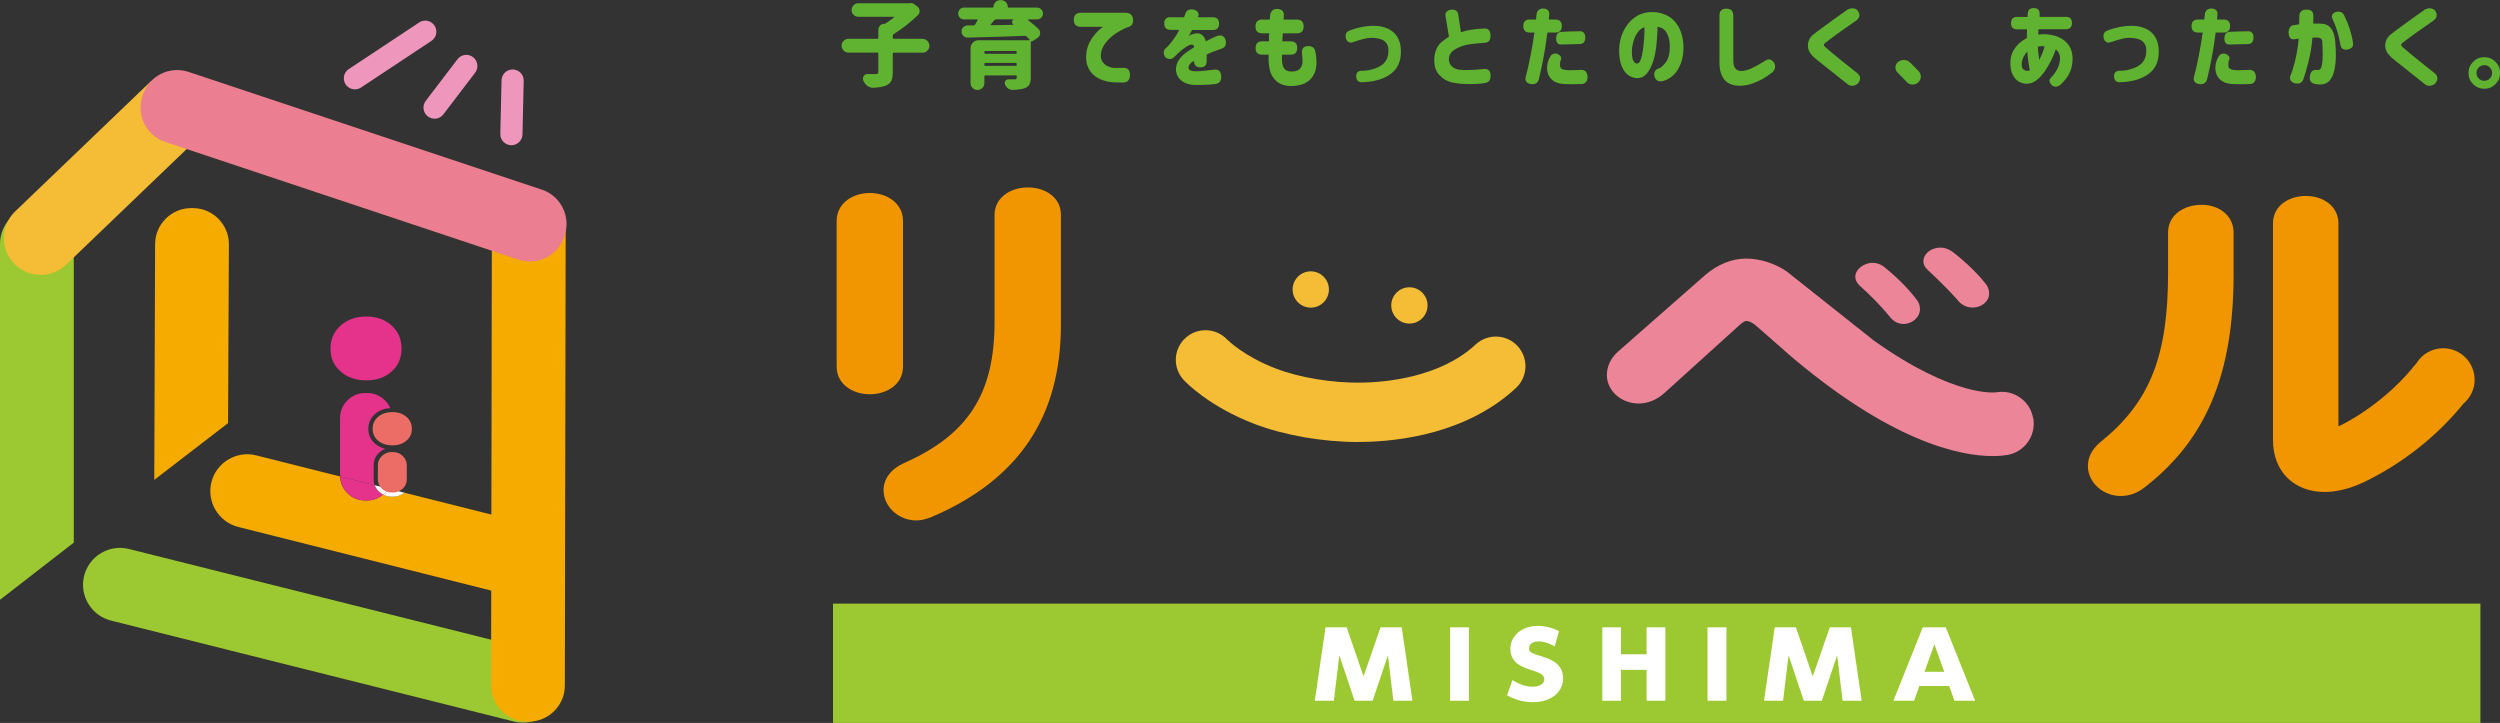 <?xml version="1.0" encoding="UTF-8"?>
<svg id="Layer_2" data-name="Layer 2" xmlns="http://www.w3.org/2000/svg" viewBox="0 0 329.29 95.22">
  <rect x="0" y="0" width="329.29" height="95.22" fill="#333333" stroke="none"/>
  <defs>
    <style>
      .cls-1 {
        fill: #60b330;
      }

      .cls-1, .cls-2, .cls-3, .cls-4, .cls-5, .cls-6, .cls-7, .cls-8, .cls-9, .cls-10, .cls-11 {
        stroke-width: 0px;
      }

      .cls-2 {
        fill: #f4bd35;
      }

      .cls-3 {
        fill: #f29600;
      }

      .cls-4 {
        fill: #ec7e92;
      }

      .cls-5 {
        fill: #fff;
      }

      .cls-6 {
        fill: #9cc831;
      }

      .cls-7 {
        fill: #f5ab00;
      }

      .cls-8 {
        fill: #eb6d65;
      }

      .cls-9 {
        fill: #ed8599;
      }

      .cls-10 {
        fill: #ef96bd;
      }

      .cls-11 {
        fill: #e5328b;
      }
    </style>
  </defs>
  <g id="_背景" data-name="背景">
    <g>
      <g>
        <path class="cls-1" d="M121.51,5.12c.25,0,.47.09.64.27s.27.39.27.64-.09.46-.27.64-.39.27-.64.27h-3.8c-.08,0-.12.04-.12.12v2.46c0,.49-.07.87-.19,1.13-.13.26-.36.47-.69.61-.36.16-.91.26-1.66.3h-.06c-.27,0-.51-.08-.73-.24-.24-.18-.42-.41-.55-.7-.03-.09-.05-.17-.05-.25,0-.11.03-.23.1-.34.12-.19.29-.28.5-.28h.01c.32,0,.67.01,1.06.01.14,0,.23-.02.28-.06.05-.04.08-.11.08-.22v-2.43c0-.08-.04-.12-.12-.12h-3.81c-.25,0-.47-.09-.64-.27s-.27-.39-.27-.64.09-.46.27-.64.39-.27.64-.27h3.81c.08,0,.12-.04.12-.12v-1.06c0-.22.08-.4.23-.56s.34-.23.56-.23c.06,0,.11-.02.16-.05.33-.21.71-.48,1.13-.81.02,0,.02-.02.01-.04,0-.02-.02-.03-.04-.03h-4.69c-.24,0-.45-.09-.62-.26s-.26-.38-.26-.63.09-.45.26-.63.38-.26.62-.26h6.64s.07,0,.1-.01c.07-.02.13-.02.19-.02.17,0,.33.06.47.17l.39.29c.18.14.27.32.29.55v.07c0,.19-.07.36-.22.51-.99.96-2.06,1.8-3.2,2.5-.07.04-.11.1-.11.18v.32c0,.08.04.12.12.12h3.8Z"/>
        <path class="cls-1" d="M136.78,3.82c.15.15.22.32.22.51v.11c-.03.24-.15.43-.36.57l-.7.44c-.07.04-.12.03-.17-.02v4.78c0,.4-.06.71-.18.92-.12.21-.32.37-.61.49-.36.13-.89.2-1.61.22h-.02c-.21,0-.4-.07-.57-.19-.19-.14-.32-.32-.4-.53-.02-.07-.04-.13-.04-.18,0-.1.03-.19.08-.28.1-.14.23-.21.4-.21h.81c.1,0,.18-.02.22-.05.05-.04.07-.1.07-.19v-.16c0-.08-.04-.12-.12-.12h-4.02c-.08,0-.12.04-.12.12v.9c0,.25-.09.46-.27.64-.18.17-.39.26-.64.26s-.47-.09-.64-.26c-.18-.17-.27-.39-.27-.64v-4.59c0-.29.1-.54.31-.75s.46-.31.75-.31h6.64s.04-.01.06-.04c.01-.02,0-.04,0-.06-.06-.07-.18-.21-.38-.4-.06-.06-.13-.08-.21-.08-2.26.09-4.77.17-7.53.23h-.02c-.22,0-.4-.07-.56-.22-.17-.16-.25-.36-.25-.59,0-.21.07-.39.22-.55.15-.15.34-.23.57-.24h.8c.08,0,.15-.04.19-.11.08-.15.19-.34.33-.57.02-.02.02-.05,0-.07-.01-.02-.04-.04-.07-.04h-1.69c-.22,0-.4-.07-.56-.22-.15-.15-.23-.33-.23-.55s.08-.4.23-.56.34-.23.56-.23h3.76c.07,0,.1-.03.1-.1,0-.24.09-.45.26-.62s.38-.26.63-.26h.1c.24,0,.45.09.63.26s.26.38.26.62c0,.07.03.1.1.1h3.74c.22,0,.4.08.56.23s.23.34.23.56-.08.4-.23.55c-.15.15-.34.22-.56.22h-1.15s-.04,0-.04.03c0,.02,0,.04.02.06.57.44,1.04.84,1.41,1.19ZM133.92,6.84c0-.08-.04-.12-.12-.12h-4.02c-.08,0-.12.04-.12.12v.13c0,.08.04.12.12.12h4.02c.08,0,.12-.04.12-.12v-.13ZM129.66,8.56c0,.08.04.12.12.12h4.02c.08,0,.12-.04.12-.12v-.15c0-.08-.04-.12-.12-.12h-4.02c-.08,0-.12.04-.12.12v.15ZM133.49,2.58s0-.02,0-.02c0,0-.01-.01-.02-.01h-2.28c-.08,0-.15.03-.21.1-.02.03-.19.22-.49.57-.02.02-.02.04-.01.06s.02.04.05.04c1.3-.02,2.28-.03,2.92-.05,0,0,.01,0,.02-.02,0-.01,0-.02,0-.03h-.02c-.1-.09-.15-.2-.15-.33,0-.13.07-.23.18-.3Z"/>
        <path class="cls-1" d="M148.33,1.69c.51.02.81.27.9.75.07.56-.09.91-.46,1.06-.44.15-.94.38-1.5.71-.55.33-1.03.72-1.42,1.16-.39.45-.64.88-.76,1.29-.15.55-.13.99.04,1.32.17.33.41.57.71.71.3.15.58.23.84.25.32.02.74.01,1.26-.01.58-.02.88.29.9.93-.02.68-.32,1.01-.9,1.01-.57,0-1.04-.01-1.41-.04-.34-.02-.74-.09-1.19-.24-.45-.14-.86-.36-1.23-.66-.37-.3-.65-.7-.85-1.2-.2-.5-.25-1.12-.16-1.86.09-.52.24-.98.47-1.4.22-.41.47-.76.73-1.05.26-.29.49-.51.67-.66s.29-.23.3-.23h-2.91c-.61,0-.92-.31-.92-.92s.31-.93.92-.93h5.97Z"/>
        <path class="cls-1" d="M154.19,2.27h1.77l.16-.42c.15-.53.55-.71,1.23-.56.48.22.63.55.45.98h1.93c.56,0,.84.28.84.84s-.28.84-.84.84h-2.73s-.05.13-.15.3-.18.34-.25.5c0,0,.06-.04.14-.1.09-.06.16-.1.21-.11.54-.2.96-.21,1.27-.01.3.19.51.5.61.91.45-.24.91-.46,1.38-.66.59-.25.99-.1,1.21.44.16.64-.03,1.04-.58,1.21-.87.29-1.51.54-1.9.75v.87c0,.55-.27.82-.82.82s-.84-.27-.84-.82v-.05s-.05.03-.11.08c-.07.04-.13.08-.18.1-.35.29-.49.56-.44.81s.35.38.89.4c.57,0,1.38-.08,2.44-.21.61-.1.94.19.97.87.03.61-.23.95-.78,1.02-.74.09-1.65.13-2.74.12-.64-.02-1.16-.18-1.57-.46-.41-.28-.68-.65-.8-1.09-.13-.44-.08-.91.13-1.4.21-.49.61-.94,1.19-1.36.17-.11.34-.22.5-.33.17-.1.33-.21.5-.32,0-.15-.04-.25-.11-.3s-.19-.07-.36-.05c-.15.04-.35.14-.58.29-.23.15-.47.33-.72.54-.25.22-.56.5-.92.86-.34.29-.71.27-1.12-.05-.25-.44-.25-.81,0-1.09.29-.25.56-.53.8-.85s.5-.68.76-1.09c.06-.1.12-.21.18-.34.06-.13.1-.2.1-.22h-1.12c-.56,0-.84-.28-.84-.84s.28-.84.84-.84Z"/>
        <path class="cls-1" d="M165.37,3.48c0-.6.3-.9.9-.9h.98c.03-.23.05-.42.05-.57.06-.56.39-.84.99-.84.57.07.84.34.81.84,0,.15-.01.34-.04.57h1.75c.6,0,.9.3.9.9s-.3.91-.9.91h-1.84c-.02.18-.03.36-.04.53s-.02.35-.02.52h1.09c.58,0,.87.29.87.87s-.29.89-.87.89h-1.13c-.06.69,0,1.23.16,1.62.17.39.52.59,1.07.6.43,0,.74-.08.93-.21.19-.13.33-.3.41-.5.08-.2.13-.41.13-.63,0-.25-.03-.61-.08-1.09-.05-.56.19-.87.73-.92.58-.02.92.2,1.02.68.1.42.16.96.16,1.61,0,.23-.04.5-.11.83-.07.33-.23.65-.46.98s-.57.59-.99.81c-.43.21-1,.33-1.72.35-.85,0-1.51-.22-1.98-.63-.47-.41-.77-.93-.9-1.55-.13-.63-.18-1.27-.13-1.95h-.86c-.58,0-.87-.29-.87-.87s.29-.89.87-.89h.89c0-.17,0-.34,0-.52,0-.18.01-.36.03-.53h-.9c-.6,0-.9-.3-.9-.9h0Z"/>
        <path class="cls-1" d="M177.72,4.05c.44-.19.94-.34,1.5-.46.56-.12,1.16-.19,1.79-.19.66,0,1.25.13,1.78.37.53.24.94.59,1.24,1.06s.46,1.05.49,1.73c.06,1.44-.4,2.5-1.36,3.19s-2.23,1.05-3.8,1.08c-.46,0-.7-.25-.73-.76,0-.49.23-.74.73-.75.57.02,1.17-.09,1.81-.32s1.09-.55,1.35-.96.38-.9.36-1.46c0-.44-.15-.81-.45-1.1-.3-.29-.82-.45-1.55-.49-.4-.02-.78.02-1.16.11-.37.09-.85.23-1.41.42-.51.21-.85.06-1.03-.45-.11-.54.04-.89.45-1.03Z"/>
        <path class="cls-1" d="M195.56,5.64c-1.38.09-2.33.21-2.84.38s-.95.38-1.32.66c-.37.28-.56.64-.56,1.09,0,.43.15.76.41.99s.59.38.96.42c.37.05.78.06,1.22.04.51,0,1.18-.04,2.03-.13.57-.06.87.23.87.87.02.59-.24.92-.78.98-.56.1-1.25.14-2.09.13-.78,0-1.5-.06-2.18-.21-.68-.15-1.25-.49-1.73-1.02s-.69-1.27-.63-2.2c.05-.51.16-.94.33-1.29.17-.35.41-.65.71-.88.3-.24.59-.45.89-.64l-.46-2.74c-.05-.45.2-.73.74-.82.57-.05.88.18.95.68l.35,2.3c.71-.27,1.75-.44,3.12-.5.51,0,.77.32.78.96,0,.61-.27.91-.78.92Z"/>
        <path class="cls-1" d="M201.51,2.57h.81c.05-.44.07-.66.07-.67.07-.53.38-.79.93-.78.53.06.77.32.74.78l-.06.67h.86c.57,0,.86.29.86.86s-.29.86-.86.86h-1.04c-.18,1.39-.37,2.59-.57,3.59s-.39,1.86-.56,2.56c-.15.51-.51.72-1.07.63-.6-.11-.81-.47-.63-1.07.15-.51.35-1.35.58-2.52.23-1.17.41-2.24.54-3.19h-.61c-.57,0-.86-.29-.86-.86s.29-.86.86-.86ZM204.15,7.53c.2-.4.53-.55.97-.44.48.23.62.52.44.87-.07.16-.1.41-.07.76.02.34.4.52,1.14.53.45,0,1-.02,1.64-.05.53,0,.81.32.84.95-.02.59-.3.9-.84.92-.89.03-1.61.03-2.17,0-.59-.02-1.06-.14-1.4-.36-.34-.22-.58-.48-.72-.79-.14-.31-.21-.64-.21-.98,0-.48.13-.95.38-1.42ZM208.06,4.11c.5,0,.75.29.75.85-.02.55-.26.83-.73.84-1.07.02-1.86.04-2.38.06-.49.04-.74-.23-.73-.82.02-.52.23-.8.62-.84.64-.04,1.46-.07,2.46-.08Z"/>
        <path class="cls-1" d="M219.94,5.93c-.02-.64-.17-1.18-.42-1.62-.26-.44-.66-.7-1.19-.78-.02.78-.07,1.58-.15,2.38-.08.8-.23,1.54-.45,2.21s-.51,1.21-.85,1.6-.77.59-1.29.57c-.38-.02-.74-.14-1.09-.37-.34-.23-.64-.61-.87-1.15-.24-.53-.36-1.26-.37-2.17.02-.9.2-1.71.55-2.45.35-.73.81-1.32,1.4-1.77.58-.45,1.24-.71,1.98-.78.79-.06,1.52.06,2.19.35.67.29,1.22.78,1.64,1.46s.67,1.56.72,2.63c.02.91-.1,1.7-.36,2.35-.26.66-.59,1.17-.99,1.53-.41.37-.85.62-1.33.75-.57.15-.94-.04-1.13-.57-.13-.57.07-.94.59-1.1.23-.06.53-.32.9-.8.36-.47.54-1.23.53-2.27ZM215.62,8.37c.19,0,.34-.15.47-.47.13-.32.23-.74.3-1.24.08-.51.13-1.03.17-1.58.04-.55.05-1.05.04-1.5-.36.12-.65.35-.89.69-.24.34-.42.72-.55,1.15-.12.42-.2.82-.21,1.19-.02.61.03,1.05.16,1.33.13.28.3.43.51.44Z"/>
        <path class="cls-1" d="M228.3,7.91c0,.48.08.83.24,1.06.16.23.4.35.73.38.43,0,.88-.1,1.35-.31.47-.21,1.09-.54,1.84-1.01.44-.32.82-.27,1.16.15.31.49.24.94-.19,1.36-.37.29-.77.56-1.19.81-.42.25-.89.46-1.42.65s-1.08.29-1.66.3c-.95-.02-1.63-.29-2.05-.83-.42-.54-.63-1.28-.63-2.24V2.05c0-.61.3-.91.91-.91s.91.3.91.91v5.86Z"/>
        <path class="cls-1" d="M243.24,1.32c.55-.31,1.01-.3,1.4.01.4.51.37.96-.11,1.35-.76.53-1.41.99-1.97,1.38-.55.38-1.02.73-1.42,1.03s-.64.49-.74.57c-.1.07-.16.15-.16.25s.07.21.21.32c.1.1.35.31.75.64.39.33.86.71,1.4,1.15.54.44,1.24.99,2.09,1.66.42.4.42.85,0,1.35-.5.35-.95.36-1.36.04-.66-.53-1.19-.95-1.58-1.26s-.79-.63-1.21-.96c-.42-.33-.79-.63-1.12-.89-.33-.26-.56-.46-.68-.6-.42-.42-.62-.89-.61-1.4.01-.51.21-.95.6-1.32.14-.11.36-.29.68-.53.32-.24.67-.5,1.07-.79.4-.29.78-.56,1.14-.83s.91-.65,1.63-1.15Z"/>
        <path class="cls-1" d="M252.73,9.4c.18.19.27.42.27.68v.08c-.02.29-.15.53-.38.73-.2.17-.43.25-.68.25h-.08c-.29-.02-.53-.15-.73-.36-.38-.41-.77-.82-1.18-1.21-.19-.19-.29-.42-.29-.69s.1-.51.32-.69c.22-.19.48-.29.78-.29h.01c.3,0,.56.1.78.3.41.39.81.79,1.19,1.2Z"/>
        <path class="cls-1" d="M264.89,3.04c0-.54.27-.81.81-.81h1.36c0-.15.02-.28.02-.38.02-.54.29-.8.82-.78.52,0,.77.27.76.81-.02.07-.02.19-.01.34h3.45c.54,0,.81.27.81.81s-.27.82-.81.82h-3.59s0,.09-.02.26c-.01.17-.02.31-.03.44.03,0,.07,0,.1,0,.03,0,.07,0,.1-.02.7-.06,1.38,0,2.03.19s1.19.52,1.62,1.01c.43.49.66,1.14.68,1.95,0,.63-.09,1.17-.27,1.62-.18.45-.39.82-.63,1.11-.24.29-.45.52-.64.7-.4.35-.79.4-1.16.15-.39-.4-.44-.74-.15-1.02.31-.31.58-.68.82-1.12s.37-.92.38-1.44c0-.26-.05-.49-.15-.68-.1-.2-.23-.36-.41-.49-.17.49-.38.99-.64,1.51-.26.52-.55,1.01-.88,1.47s-.69.83-1.08,1.12-.8.42-1.24.42c-.34,0-.67-.09-1.01-.27-.33-.18-.6-.48-.82-.9-.22-.42-.32-.97-.31-1.66.02-.73.24-1.37.64-1.91.4-.55.91-.97,1.54-1.28v-.57c0-.19,0-.39.01-.58h-1.3c-.54,0-.81-.27-.81-.81h0ZM267.06,9.33s.1,0,.15-.02.1-.04.15-.07c-.07-.31-.13-.68-.19-1.11-.07-.43-.11-.88-.13-1.35-.22.23-.39.47-.52.73-.13.26-.2.5-.22.73-.04.36,0,.63.13.81s.34.28.64.29ZM268.43,6.26c0,.26.03.52.06.79s.07.55.12.85c.13-.27.26-.56.39-.87s.23-.62.3-.92c-.15-.02-.3-.03-.47-.02-.17,0-.3.03-.41.07v.11Z"/>
        <path class="cls-1" d="M277.54,4.05c.44-.19.94-.34,1.5-.46.56-.12,1.16-.19,1.79-.19.66,0,1.25.13,1.78.37.53.24.94.59,1.24,1.06s.46,1.05.49,1.73c.06,1.44-.4,2.5-1.36,3.19s-2.23,1.05-3.8,1.08c-.46,0-.7-.25-.73-.76,0-.49.23-.74.73-.75.57.02,1.17-.09,1.81-.32s1.09-.55,1.35-.96.38-.9.36-1.46c0-.44-.15-.81-.45-1.1-.3-.29-.82-.45-1.55-.49-.4-.02-.78.02-1.16.11-.37.09-.85.23-1.41.42-.51.21-.85.06-1.03-.45-.11-.54.04-.89.45-1.03Z"/>
        <path class="cls-1" d="M289.53,2.57h.81c.05-.44.07-.66.07-.67.07-.53.38-.79.93-.78.53.06.77.32.74.78l-.06.67h.86c.57,0,.86.29.86.86s-.29.86-.86.86h-1.04c-.18,1.39-.37,2.59-.57,3.59s-.39,1.86-.56,2.56c-.15.51-.51.72-1.07.63-.6-.11-.81-.47-.63-1.07.15-.51.35-1.35.58-2.52.23-1.17.41-2.24.54-3.19h-.61c-.57,0-.86-.29-.86-.86s.29-.86.86-.86ZM292.18,7.53c.2-.4.53-.55.97-.44.48.23.62.52.44.87-.07.16-.1.41-.07.76.02.34.4.52,1.14.53.45,0,1-.02,1.64-.05.53,0,.81.32.84.95-.02.59-.3.9-.84.92-.89.03-1.61.03-2.17,0-.59-.02-1.06-.14-1.4-.36-.34-.22-.58-.48-.72-.79-.14-.31-.21-.64-.21-.98,0-.48.13-.95.38-1.42ZM296.08,4.11c.5,0,.75.29.75.85-.02.55-.26.83-.73.84-1.07.02-1.86.04-2.38.06-.49.04-.74-.23-.73-.82.02-.52.23-.8.62-.84.64-.04,1.46-.07,2.46-.08Z"/>
        <path class="cls-1" d="M302.14,3.32c.24-.05.48-.09.7-.12,0-.48.01-.8.01-.96,0-.66.32-.98.95-.97.66-.02.96.31.91.97,0,.15,0,.44-.02.87h.92c.61,0,1.07.2,1.4.59.33.4.52,1.02.59,1.87.06.61.08,1.25.07,1.89-.01.65-.08,1.25-.2,1.8-.12.55-.33,1-.61,1.34-.29.34-.68.52-1.18.53-.27,0-.52-.03-.75-.07-.56-.12-.78-.48-.68-1.07.1-.53.36-.79.78-.78.11.02.23.02.36.01.21-.02.35-.22.43-.6.08-.37.12-.83.12-1.36s-.02-1.06-.05-1.58c0-.31-.06-.5-.17-.59-.11-.09-.32-.14-.61-.15-.1,0-.18,0-.25.01-.07,0-.16.01-.27.01-.1,1.12-.28,2.18-.53,3.18s-.48,1.78-.68,2.33c-.18.47-.57.63-1.16.49-.53-.21-.7-.55-.53-1.02.13-.23.32-.81.56-1.73s.42-1.96.53-3.12c-.26.03-.44.06-.55.08-.5.08-.76-.22-.79-.91.03-.59.27-.91.72-.96ZM307.2,2.44c-.15-.39,0-.68.49-.87.5-.11.86.03,1.07.44.6,1.21.99,2.41,1.16,3.59.1.49-.12.79-.68.92-.56.1-.88-.11-.97-.63-.2-1.25-.56-2.4-1.07-3.45Z"/>
        <path class="cls-1" d="M319.28,1.32c.55-.31,1.01-.3,1.4.01.4.51.37.96-.11,1.35-.76.53-1.41.99-1.97,1.38-.55.38-1.02.73-1.42,1.03s-.64.49-.74.57c-.1.07-.16.15-.16.25s.07.21.21.32c.1.1.35.31.75.64.39.33.86.71,1.4,1.15.54.44,1.24.99,2.09,1.66.42.4.42.85,0,1.35-.5.35-.95.36-1.36.04-.66-.53-1.19-.95-1.58-1.26s-.79-.63-1.21-.96c-.42-.33-.79-.63-1.12-.89-.33-.26-.56-.46-.68-.6-.42-.42-.62-.89-.61-1.4.01-.51.21-.95.6-1.32.14-.11.36-.29.68-.53.32-.24.67-.5,1.07-.79.4-.29.78-.56,1.14-.83s.91-.65,1.63-1.15Z"/>
        <path class="cls-1" d="M327.22,7.53c.57,0,1.06.2,1.47.61s.61.89.61,1.47-.2,1.06-.61,1.47-.89.61-1.47.61-1.06-.2-1.47-.61-.61-.89-.61-1.47.2-1.06.61-1.47.89-.61,1.47-.61ZM327.22,10.64c.28,0,.53-.1.73-.3s.3-.44.3-.73-.1-.53-.3-.73-.44-.3-.73-.3-.53.1-.73.3-.3.44-.3.73.1.53.3.73.44.3.73.3Z"/>
      </g>
      <rect class="cls-6" x="109.72" y="79.5" width="216.99" height="15.72"/>
      <g>
        <path class="cls-5" d="M177.38,82.63l2.22,6.46,2.24-6.46h2.79l1.41,9.67h-2.51l-.72-5.99-2.01,5.99h-2.38l-2.01-5.99-.72,5.99h-2.51l1.41-9.67h2.79Z"/>
        <path class="cls-5" d="M193.48,82.63v9.67h-2.49v-9.67h2.49Z"/>
        <path class="cls-5" d="M204.79,85.14c-1.08-.6-1.82-.66-2.14-.66-.74,0-1.25.37-1.25.89,0,.58.31.67,1.92,1.17.76.24,2.57.83,2.57,2.8,0,1.73-1.48,3.15-3.97,3.15-1.76,0-2.95-.66-3.42-.91l.72-2c1.33.84,2.3.87,2.62.87.81,0,1.57-.31,1.57-.95,0-.69-.78-.95-1.68-1.23-1.12-.36-2.79-.89-2.79-2.8,0-1.68,1.45-3.03,3.63-3.03,1.01,0,1.9.25,2.78.69l-.56,2Z"/>
        <path class="cls-5" d="M216.88,86.18v-3.55h2.48v9.67h-2.48v-4.07h-3.37v4.07h-2.46v-9.67h2.46v3.55h3.37Z"/>
        <path class="cls-5" d="M227.4,82.63v9.67h-2.49v-9.67h2.49Z"/>
        <path class="cls-5" d="M236.55,82.63l2.22,6.46,2.24-6.46h2.79l1.41,9.67h-2.51l-.72-5.99-2.01,5.99h-2.38l-2.01-5.99-.72,5.99h-2.51l1.41-9.67h2.79Z"/>
        <path class="cls-5" d="M252.81,90.36l-.69,1.94h-2.73l3.87-9.67h3.03l3.87,9.67h-2.73l-.69-1.94h-3.94ZM256.09,88.49l-1.3-3.63-1.3,3.63h2.61Z"/>
      </g>
      <g>
        <g>
          <path class="cls-3" d="M118.94,48.28v-19.16c0-2.43-2.2-3.7-4.37-3.7s-4.37,1.27-4.37,3.7v19.16c0,2.4,2.2,3.65,4.37,3.65s4.37-1.25,4.37-3.65Z"/>
          <path class="cls-3" d="M135.42,24.69c-2.56,0-4.42,1.51-4.42,3.6v14.09c0,9.48-3.46,14.87-11.96,18.63-1.69.76-2.66,2.06-2.66,3.55,0,2.16,1.97,3.99,4.31,3.99.61,0,1.26-.15,2.07-.48,11.43-4.9,16.98-13.18,16.98-25.3v-14.48c0-2.36-2.17-3.6-4.31-3.6Z"/>
        </g>
        <path class="cls-2" d="M178.91,58.22c-4.68,0-9.75-.88-13.67-2.38-5.95-2.28-8.99-5.43-9.32-5.78-1.47-1.58-1.38-4.05.2-5.52,1.57-1.46,4.03-1.38,5.5.17.09.09,2.24,2.23,6.42,3.83,3.14,1.21,7.46,1.92,11.3,1.86,2.94-.04,10.3-.62,15.02-5.02,1.58-1.47,4.05-1.38,5.52.19,1.47,1.58,1.38,4.05-.19,5.52-6.47,6.03-15.45,7.05-20.24,7.12-.18,0-.36,0-.55,0Z"/>
        <circle class="cls-2" cx="172.65" cy="38.13" r="2.39"/>
        <circle class="cls-2" cx="185.64" cy="40.23" r="2.39"/>
        <g>
          <path class="cls-3" d="M289.94,26.98c-2.17,0-4.37,1.25-4.37,3.65v5.31c0,10.99-2.4,17.02-8.84,22.23-1.42,1.13-1.72,2.37-1.72,3.22,0,2.14,1.97,3.94,4.31,3.94,1.12,0,2.18-.37,3.12-1.11,8.13-6.26,11.76-14.92,11.76-28.09v-5.51c0-2.12-1.79-3.65-4.26-3.65Z"/>
          <path class="cls-3" d="M325.95,50.02c0-2.29-1.86-4.15-4.15-4.15-1.53,0-2.85.83-3.57,2.06-.06.07-.13.12-.19.19-2.39,3.06-6.24,6.17-9.76,7.91-.1.05-.19.08-.27.12v-26.74c0-2.09-1.81-3.6-4.31-3.6-2.14,0-4.31,1.24-4.31,3.6v28.57c0,4.08,2.73,6.82,6.8,6.82,1.58,0,3.31-.43,5.14-1.28,5.07-2.43,9.69-6.08,13.13-10.34.9-.76,1.49-1.89,1.49-3.16Z"/>
        </g>
        <g>
          <path class="cls-9" d="M267.8,55.1c-.38-2.28-2.55-3.82-4.82-3.43-.06.02-5.46.79-16.15-6.8l-11.47-9.1c-1.53-1.07-3.54-1.71-5.38-1.71s-3.75.75-5.44,2.22l-11.44,10.05c-.94.84-1.45,1.93-1.45,3.07,0,2.07,1.89,3.75,4.2,3.75,1.19,0,2.37-.48,3.35-1.36l9.84-8.9c.55-.54.83-.61,1.01-.61.29,0,.69.19,1.11.5l3.88,3.39s.08.09.12.13c13.89,12,23.09,13.77,27.3,13.77.84,0,1.48-.07,1.92-.14,2.28-.38,3.82-2.54,3.44-4.82Z"/>
          <path class="cls-9" d="M248.93,41.74c.49.63,1.14.93,1.79.93,1.14,0,2.17-.88,2.17-1.95,0-.44-.11-.88-.49-1.32-1.14-1.51-2.76-3.07-4.23-4.24-.49-.39-1.03-.54-1.52-.54-1.19,0-2.28.88-2.28,1.85,0,.34.16.73.54,1.12,1.25,1.12,2.71,2.53,4.01,4.14Z"/>
          <path class="cls-9" d="M257.93,39.63c.54.63,1.25.88,1.9.88,1.14,0,2.17-.78,2.17-1.85,0-.49-.16-.97-.6-1.46-1.14-1.41-2.76-2.92-4.17-4-.54-.39-1.08-.59-1.62-.59-1.25,0-2.27.83-2.27,1.8,0,.39.16.78.6,1.17,1.25,1.17,2.76,2.63,4.01,4.05Z"/>
        </g>
      </g>
      <g>
        <g>
          <path class="cls-6" d="M11.06,75.92h0c.61-2.6,3.23-4.24,5.84-3.63l53.06,13.29c2.6.61,4.24,3.23,3.63,5.84h0c-.61,2.6-3.23,4.24-5.84,3.63l-53.06-13.29c-2.6-.61-4.24-3.23-3.63-5.84Z"/>
          <path class="cls-10" d="M46.75,11.77c-.47,0-.94-.23-1.22-.65-.45-.67-.26-1.58.41-2.02l9.27-6.14c.67-.45,1.58-.26,2.02.41.45.67.26,1.58-.41,2.02l-9.27,6.14c-.25.16-.53.24-.81.24Z"/>
          <path class="cls-10" d="M57.23,15.63c-.31,0-.62-.1-.88-.3-.64-.49-.76-1.41-.27-2.05l4.18-5.48c.49-.64,1.41-.77,2.05-.27.64.49.76,1.41.27,2.05l-4.18,5.48c-.29.38-.72.58-1.16.58Z"/>
          <path class="cls-10" d="M67.36,19.13s-.02,0-.03,0c-.81-.02-1.45-.69-1.43-1.49l.16-7.06c.02-.8.67-1.43,1.46-1.43.01,0,.02,0,.03,0,.81.02,1.45.69,1.43,1.49l-.16,7.06c-.02.8-.67,1.43-1.46,1.43Z"/>
          <path class="cls-7" d="M69.43,95.05h.22c2.61,0,4.75-2.14,4.75-4.75l.11-60.7c0-2.61-2.14-4.75-4.75-4.75h-.22c-2.61,0-4.75,2.14-4.75,4.75l-.11,60.7c0,2.61,2.14,4.75,4.75,4.75Z"/>
          <path class="cls-7" d="M20.32,63.21l.11-31.05c0-2.61,2.14-4.75,4.75-4.75h.22c2.61,0,4.75,2.14,4.75,4.75l-.11,23.57-9.72,7.48Z"/>
          <path class="cls-6" d="M0,79v-46.89c0-2.67,2.19-4.86,4.86-4.86h0c2.67,0,4.86,2.19,4.86,4.86v39.36s-9.72,7.53-9.72,7.53Z"/>
          <path class="cls-2" d="M26.34,11.12h0c-1.88-1.9-4.98-1.91-6.87-.03L1.94,27.9c-1.9,1.88-1.91,4.98-.03,6.87h0c1.88,1.9,4.98,1.91,6.87.03l17.53-16.82c1.9-1.88,1.91-4.98.03-6.87Z"/>
          <path class="cls-4" d="M74.31,31.2l.07-.21c.83-2.48-.52-5.18-3-6.01L24.83,9.47c-2.48-.83-5.18.52-6.01,3l-.07.21c-.83,2.48.52,5.18,3,6.01l46.55,15.51c2.48.83,5.18-.52,6.01-3Z"/>
        </g>
        <g>
          <path class="cls-7" d="M70.13,69.14l-16.88-4.25c-.43.34-.93.52-1.51.52h-.15c-.41,0-.78-.1-1.12-.28-.6.51-1.3.78-2.11.78h-.27c-.91,0-1.69-.32-2.34-.97-.61-.61-.92-1.34-.95-2.18l-11.04-2.78c-2.59-.66-5.25.92-5.91,3.51-.66,2.59.92,5.25,3.51,5.91l36.37,9.15c2.59.66,5.25-.92,5.91-3.51h0c.66-2.59-.92-5.25-3.51-5.91Z"/>
          <path class="cls-11" d="M48.26,50.1c1.35,0,2.46-.39,3.33-1.17.87-.78,1.3-1.78,1.3-3.01s-.44-2.24-1.3-3.04c-.87-.79-1.98-1.19-3.33-1.19s-2.51.4-3.4,1.19c-.89.8-1.33,1.81-1.33,3.04s.44,2.23,1.33,3.01c.88.78,2.02,1.17,3.4,1.17Z"/>
          <g>
            <path class="cls-11" d="M49.22,63.14v-1.88c0-.63.24-1.18.71-1.62.25-.24.53-.41.83-.52-.5-.12-.93-.33-1.31-.64-.62-.51-.93-1.19-.93-2s.31-1.48.93-2c.53-.45,1.19-.68,1.95-.73-.16-.36-.39-.7-.69-1.01-.65-.65-1.43-.97-2.34-.97h-.27c-.91,0-1.69.32-2.34.97-.65.65-.97,1.43-.97,2.34v7.53c0,.06.01.11.01.16l4.55,1.14c-.09-.24-.14-.5-.14-.77Z"/>
            <path class="cls-11" d="M48.1,65.92h.27c.81,0,1.51-.27,2.11-.78-.19-.1-.38-.22-.55-.38-.27-.25-.45-.54-.57-.85l-4.55-1.14c.04.84.35,1.57.95,2.18.65.65,1.43.97,2.34.97Z"/>
          </g>
          <path class="cls-5" d="M50.71,64.95c-.07.07-.16.13-.23.19.34.18.71.28,1.12.28h.15c.57,0,1.07-.18,1.51-.52l-2.08-.52c-.13.2-.28.4-.46.58Z"/>
          <path class="cls-5" d="M51.17,64.37l-1.81-.46c.12.31.3.6.57.85.17.16.36.28.55.38.08-.07.16-.12.23-.19.18-.18.33-.38.46-.58Z"/>
        </g>
        <path class="cls-8" d="M51.69,58.66c-.76,0-1.39-.2-1.88-.61-.49-.41-.73-.93-.73-1.57s.24-1.17.73-1.58c.49-.41,1.12-.62,1.88-.62s1.36.21,1.84.62c.48.41.72.94.72,1.58s-.24,1.16-.72,1.57c-.48.41-1.09.61-1.84.61ZM51.6,64.87c-.5,0-.94-.17-1.29-.5-.36-.34-.54-.74-.54-1.22v-1.88c0-.48.18-.88.54-1.22s.79-.51,1.29-.51h.15c.5,0,.94.17,1.29.51s.54.74.54,1.22v1.88c0,.48-.18.88-.54,1.22-.36.34-.79.5-1.29.5h-.15Z"/>
      </g>
    </g>
  </g>
</svg>